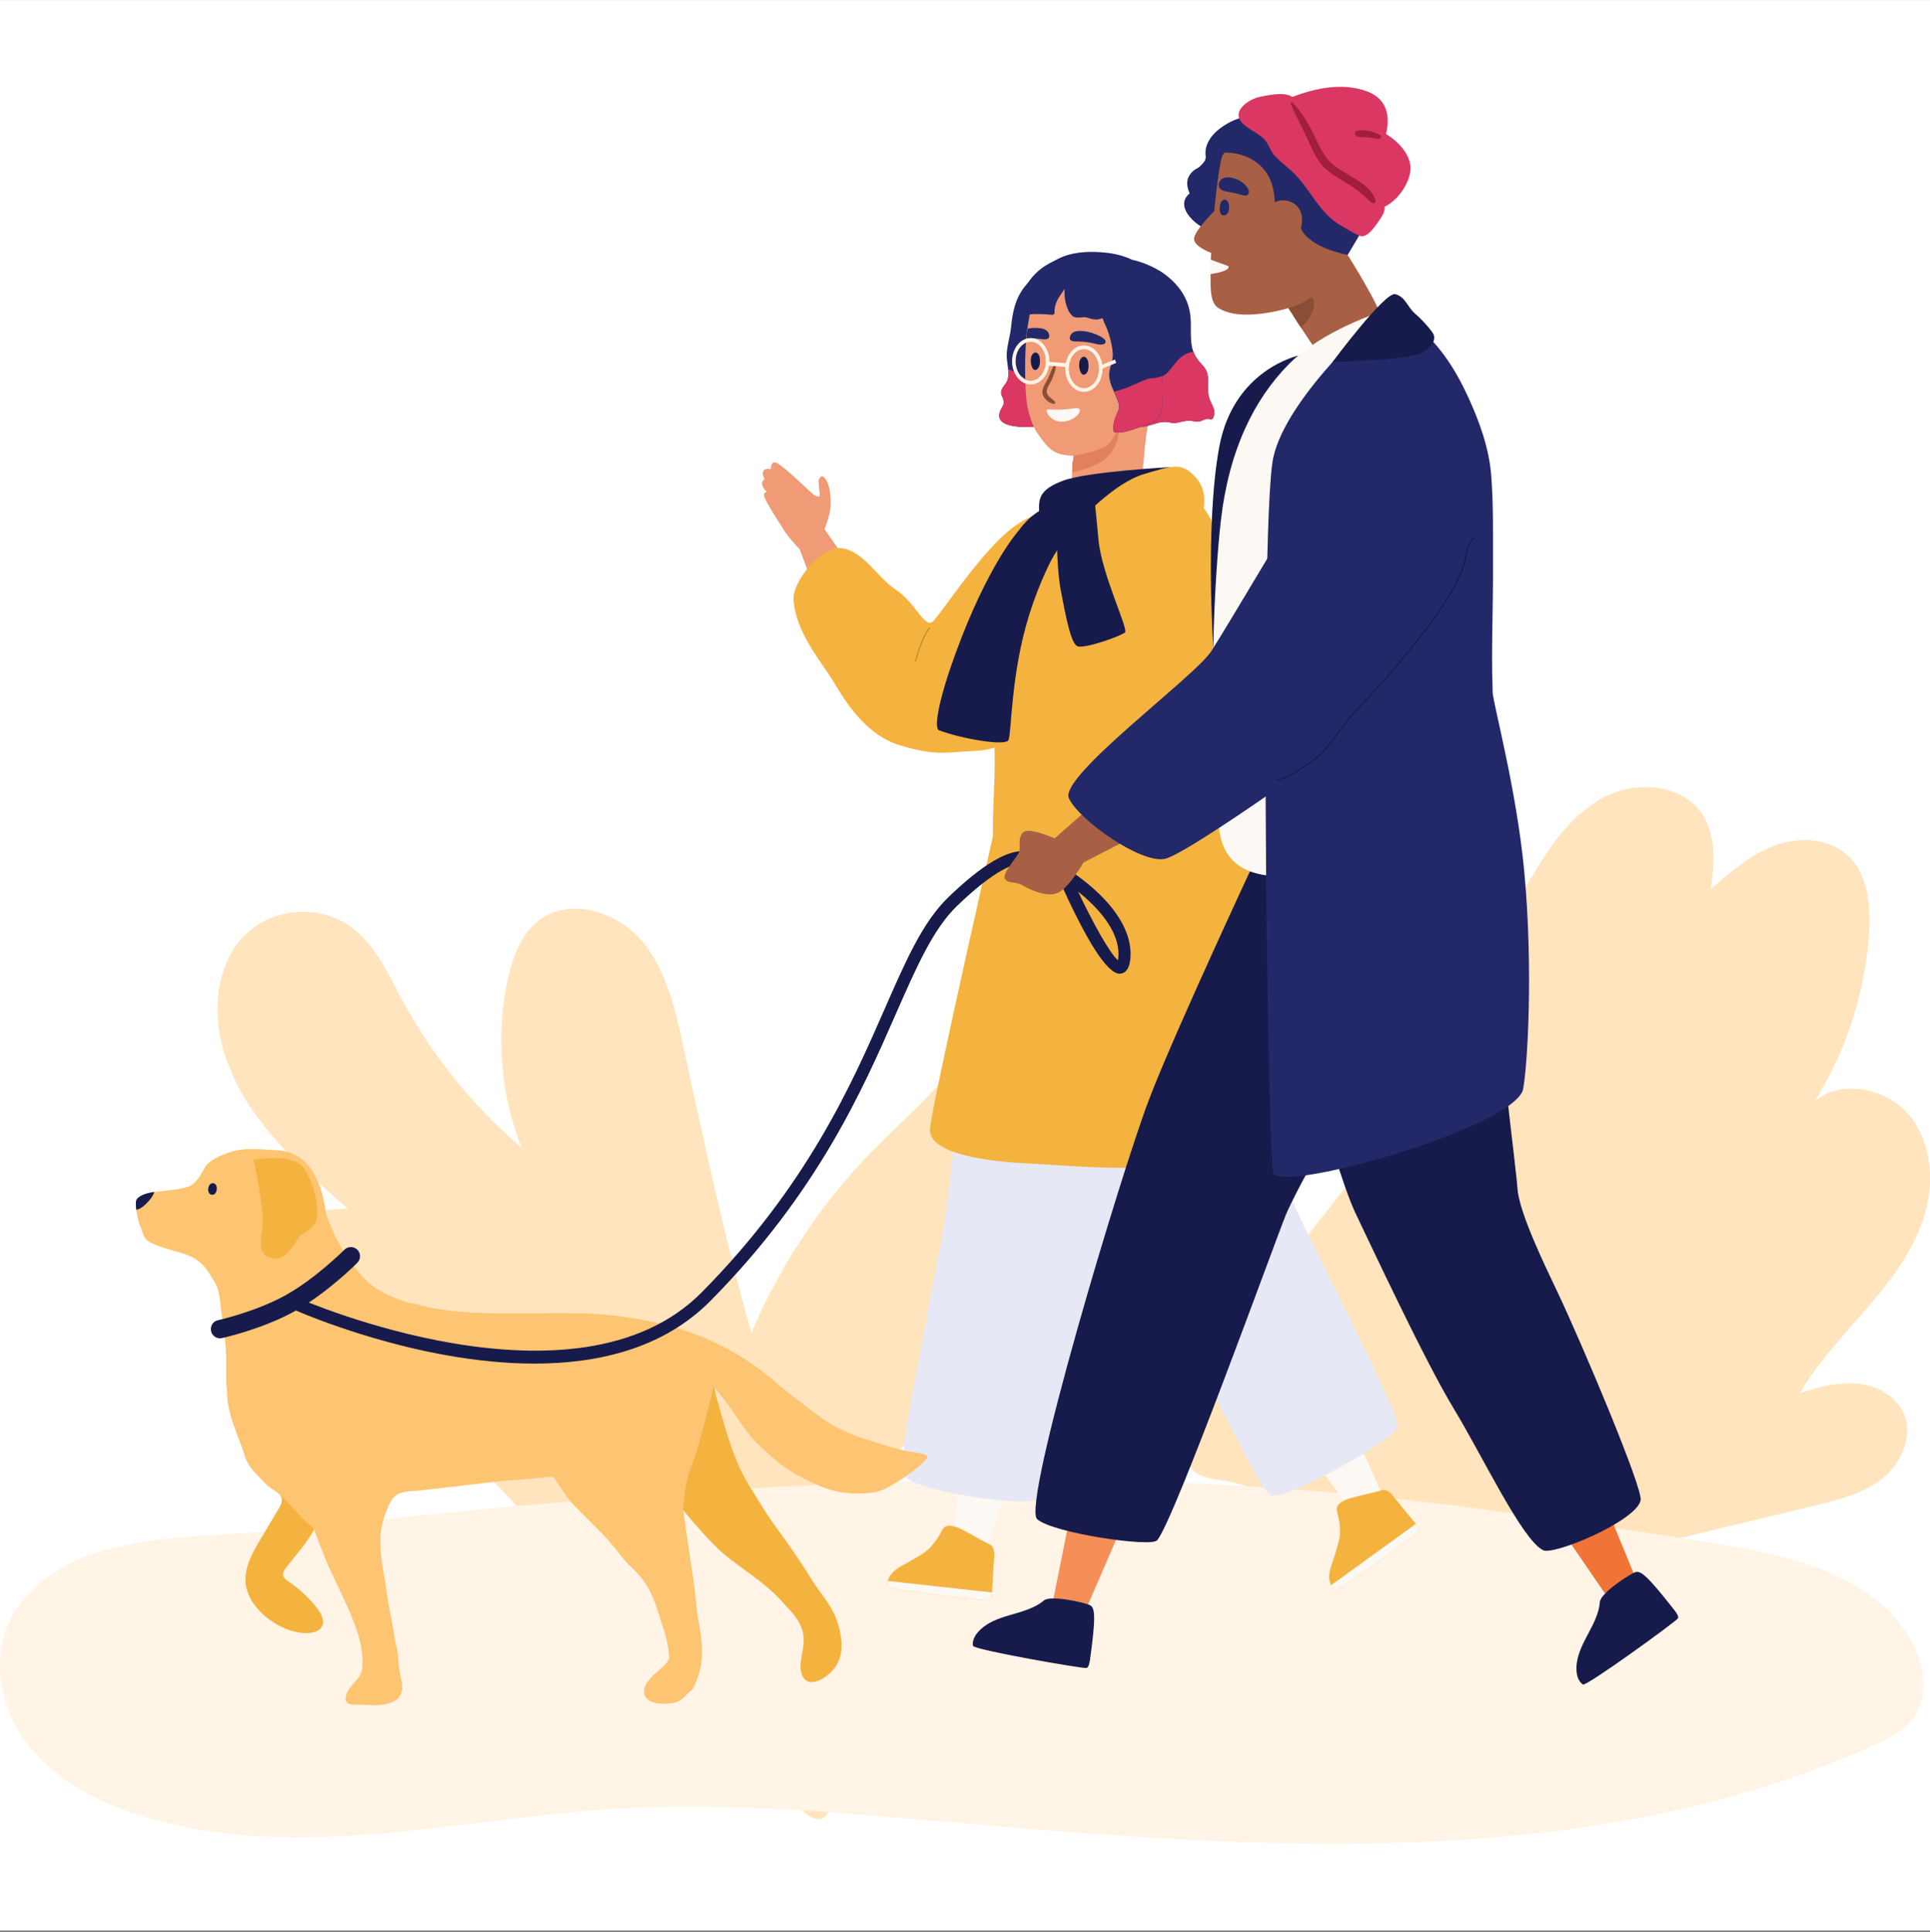 <svg width="1200" height="1201" viewBox="0 0 1200 1201" fill="none" xmlns="http://www.w3.org/2000/svg">
<rect x="0" y="0" width="1200" height="1201" fill="#808080" stroke="none"/>
<g clip-path="url(#clip0_1442_104845)">
<rect width="1200" height="1200" transform="translate(0 0.02)" fill="white"/>
<path d="M858.802 106.537C857.505 94.273 850.802 83.957 840.424 78.258C839.559 76.96 838.622 75.733 837.396 74.723C831.198 69.529 822.405 69.241 814.982 67.148C806.765 64.84 799.486 63.469 790.909 64.84C787.594 65.417 783.99 66.139 781.107 68.014C780.747 68.231 778.08 70.539 776.783 72.198C767.414 73.064 756.675 79.701 752.494 86.049C751.053 88.213 749.9 90.738 749.612 93.335C749.035 98.097 751.485 98.241 746.08 103.435C744.927 104.517 743.197 105.094 741.972 106.176C737.287 110.288 737.431 115.194 739.665 120.244C729.287 128.612 744.999 142.679 755.161 144.05C764.819 147.152 773.828 143.545 782.261 151.047C787.162 155.448 791.198 161.003 797.612 163.311C805.756 166.269 814.838 163.167 822.622 160.642C829.973 158.261 836.46 155.015 841.36 148.811C850.946 136.619 860.388 122.624 858.658 106.393L858.802 106.537Z" fill="#232968"/>
<path d="M858.942 198.225C858.221 190.506 837.897 158.476 837.897 158.476C837.464 157.61 829.032 149.675 828.527 148.809C828.023 147.944 826.798 148.809 827.086 149.603C827.374 150.324 827.735 151.046 828.023 151.767C821.32 153.787 814.113 158.548 807.914 162.732C804.095 165.329 794.797 171.317 793.644 176.295C793.284 177.882 793.932 180.046 795.158 182.354C796.022 184.014 797.104 185.817 798.185 187.404C798.761 188.27 799.338 189.136 799.914 189.929C801.068 191.588 802.149 193.031 802.725 194.041C802.941 194.33 803.086 194.618 803.302 194.907C803.806 195.845 804.383 196.71 804.96 197.576C806.185 199.596 807.482 201.544 808.779 203.491C812.599 209.335 816.491 215.106 820.527 220.805C820.96 221.382 821.825 221.671 822.473 221.382C830.113 217.559 845.248 211.21 852.311 206.521C856.348 203.924 859.447 202.986 859.014 198.225H858.942Z" fill="#A76045"/>
<path d="M813.4 183.724C808.427 182.137 803.237 185.744 799.922 189.928C801.075 191.587 802.156 193.03 802.733 194.04C802.949 194.328 803.093 194.617 803.309 194.905C803.814 195.843 804.39 196.709 804.967 197.575C806.192 199.594 807.49 201.542 808.787 203.49C810.805 201.831 812.607 199.883 813.76 198.224C816.499 194.545 819.742 185.671 813.4 183.652V183.724Z" fill="#8A4E36"/>
<path d="M844.461 128.465C843.74 140.007 838.839 149.314 833.722 159.197C831.343 161.433 832.497 168.142 830.19 170.451C819.235 180.983 817.433 185.888 802.803 190.938C800.136 191.876 796.532 192.814 792.568 193.607C782.334 195.7 767.559 197.359 758.117 191.804C757.18 191.227 756.243 190.578 755.595 189.712C752.135 185.167 752.712 176.005 752.712 170.523V170.162C752.712 169.513 752.712 168.719 752.712 167.998V167.854C752.712 166.771 752.712 165.617 752.712 164.391C752.712 163.525 752.712 162.515 752.856 161.217C752.856 160.928 752.856 160.64 752.856 160.351C752.856 159.918 752.856 159.413 752.928 158.836C753.721 143.109 756.532 108.771 759.919 97.012C760.424 95.136 768.712 88.139 775.343 81.358C783.847 72.701 793.793 68.805 805.902 70.392C816.785 71.835 827.379 77.462 834.298 86.119C843.452 97.734 845.398 114.037 844.533 128.393L844.461 128.465Z" fill="#A76045"/>
<path d="M757.97 128.249C757.97 128.249 742.331 143.037 742.403 148.592C742.547 155.085 761.214 159.99 761.214 159.99L757.97 128.321V128.249Z" fill="#A76045"/>
<path d="M789.974 70.466C804.749 67.004 816.208 66.932 828.821 76.166C833.506 79.628 835.452 83.235 838.19 88.285C841.506 94.489 846.335 99.467 848.857 106.104C852.461 115.698 855.2 128.395 848.353 136.98C848.713 137.196 850.731 135.897 850.515 136.475C848.713 140.659 837.974 158.405 837.974 158.405C837.974 158.405 814.695 154.582 808.857 142.029C809.65 138.567 809.866 135.032 808.857 132.074C806.55 125.654 799.127 122.768 792.64 125.654C792.28 118.512 790.839 111.514 786.154 105.671C779.811 97.808 769.649 94.417 759.775 94.85C758.91 93.623 758.406 92.686 758.55 92.325C765.181 79.123 776.496 73.641 790.19 70.466H789.974Z" fill="#232968"/>
<path d="M761.072 124.137C761.072 124.137 761.576 124.137 761.865 124.137C762.657 124.282 763.234 124.931 763.594 125.725C764.387 127.528 764.459 130.486 763.522 132.217C762.874 133.444 761.288 134.309 759.991 133.732C758.91 133.227 758.549 131.929 758.405 130.774C758.261 129.692 758.333 128.61 758.549 127.528C758.693 126.662 758.982 125.797 759.558 125.075C759.919 124.642 760.495 124.282 761.072 124.137Z" fill="#232968"/>
<path d="M763.815 165.547C763.815 165.547 765.688 168.433 753.004 170.308C752.715 170.308 752.427 170.38 752.139 170.38V170.236C752.139 169.154 752.139 168 752.139 166.773C752.139 165.908 752.139 164.898 752.283 163.599C752.283 163.311 752.283 163.022 752.283 162.734C752.283 162.301 752.283 161.796 752.355 161.291L763.742 165.403L763.815 165.547Z" fill="#FCF8F4"/>
<path d="M775.85 117.069C775.85 117.069 775.633 116.78 775.561 116.564C773.471 113.462 769.94 111.442 766.264 110.576C764.606 110.215 762.876 109.999 761.291 110.504C758.12 111.442 756.102 115.698 759.417 117.934C760.714 118.8 762.372 119.017 763.885 119.305C766.624 119.738 769.291 120.387 771.958 121.181C773.255 121.541 774.768 121.902 775.777 121.036C776.354 120.531 776.57 119.666 776.498 118.872C776.426 118.295 776.138 117.718 775.85 117.141V117.069Z" fill="#232968"/>
<path d="M846.764 96.724C843.953 96.002 840.71 97.085 837.827 97.229C833.358 97.445 828.241 96.868 824.782 93.694C824.349 93.261 823.484 93.838 823.917 94.343C826.728 98.167 829.971 100.042 834.728 100.547C838.259 100.908 845.106 101.557 847.34 98.022C847.629 97.517 847.34 96.796 846.764 96.652V96.724Z" fill="#232968"/>
<path d="M861.739 83.437C864.552 72.205 862.388 61.481 850.125 56.844C834.977 51.192 818.241 54.67 803.525 60.249C798.476 56.844 788.305 59.235 783.4 60.177C777.557 61.264 766.231 68.075 771.425 75.249C775.537 80.901 783.832 82.712 787.583 88.509C789.243 91.118 790.18 94.016 792.2 96.407C795.158 99.813 798.837 102.566 802.227 105.537C809.441 111.913 814.057 119.812 819.828 127.347C823.94 132.782 828.701 137.492 834.688 140.753C837.574 142.347 841.253 144.738 844.138 146.042C845.436 146.622 845.581 146.912 847.095 146.839C851.496 146.694 856.545 138.434 858.565 135.463C860.152 133.072 861.234 130.753 860.873 128.507C868.881 124.666 875.373 115.319 876.815 107.131C878.475 97.566 870.107 88.291 861.739 83.292V83.437Z" fill="#DA3862"/>
<path d="M855.312 124.304C851.411 113.907 838.77 109.719 830.535 103.654C823.962 98.889 821 92.463 817.677 85.315C813.993 77.589 809.731 70.152 803.808 63.943C803.158 63.221 802.219 64.159 802.58 64.882C805.975 72.607 810.093 79.972 813.56 87.697C816.232 93.762 818.689 99.611 823.528 104.304C827.501 108.058 832.341 110.874 836.964 113.618C842.959 117.156 847.655 121.127 852.567 125.892C853.65 126.975 855.962 125.892 855.312 124.304Z" fill="#A21D3E"/>
<path d="M857.9 83.787C853.878 81.572 848.706 80.464 844.037 81.181C843.319 81.311 842.672 81.963 842.529 82.549C842.385 83.201 842.529 83.462 842.744 84.048C843.103 84.7 843.893 84.96 844.612 85.025C848.778 85.351 852.657 85.482 856.751 86.329C858.403 86.655 859.48 84.635 857.9 83.787Z" fill="#A21D3E"/>
<path d="M724.452 227.37C722.794 231.626 721.208 236.243 719.695 241.076C716.452 251.392 713.641 262.574 712.488 272.241C712.415 273.034 712.271 273.9 712.199 274.838C712.055 275.848 711.983 277.002 711.839 278.156C711.118 285.01 710.325 293.666 710.109 298.644C709.821 305.642 709.965 325.624 709.965 325.624C709.965 325.624 691.658 322.162 685.965 320.719C682.649 319.853 679.262 318.988 675.947 318.122C673.136 317.4 669.172 317.04 666.649 315.525C663.622 313.721 665.28 309.104 665.64 306.291C666.145 302.035 666.433 297.778 666.649 293.522C666.721 291.574 666.793 289.627 666.865 287.679C667.73 284.721 668.595 281.763 669.1 278.806C669.388 277.219 669.604 275.559 669.676 273.972C669.82 272.746 669.82 271.519 669.748 270.293C669.748 268.995 669.532 267.768 669.244 266.47C668.811 264.378 668.091 262.358 667.226 260.41C673.784 254.927 681.929 251.104 689.352 246.992C698.433 242.014 707.587 237.397 717.316 233.862C718.253 233.502 724.884 226.143 724.524 227.081L724.452 227.37Z" fill="#F09A76"/>
<path d="M695.627 268.491C695.195 272.603 693.754 278.014 689.573 282.991C685.321 288.113 675.519 291.648 666.582 293.668C666.654 291.72 666.726 289.772 666.798 287.825C667.663 284.867 667.087 280.683 669.033 278.951C670.979 278.519 673.141 277.942 675.375 277.22C682.51 274.912 688.06 270.223 691.519 266.543C693.105 264.884 695.916 266.183 695.627 268.419V268.491Z" fill="#E0805F"/>
<path d="M642.943 265.46C651.448 265.171 659.809 264.017 662.043 264.089C667.376 264.306 672.71 265.027 678.043 264.738C678.475 264.738 678.836 264.738 679.268 264.738C683.737 264.378 687.989 263.945 692.386 264.089C692.89 264.089 693.467 264.089 693.971 264.161C694.548 264.161 695.052 264.306 695.701 264.378C700.025 264.955 705.647 266.181 710.116 265.171H710.26C710.26 265.171 710.404 265.171 710.476 265.171C711.701 265.171 712.854 264.883 714.007 264.594C717.899 263.656 721.575 261.853 725.611 262.358C725.683 262.358 725.755 262.358 725.827 262.358C727.99 262.646 729.287 263.224 731.449 262.863C734.548 262.286 737.215 261.276 740.53 261.564C742.404 261.781 743.918 262.358 745.864 261.925C747.521 261.564 750.548 259.617 752.134 260.554C752.783 260.987 753.72 260.699 754.08 260.049C756.891 255.072 752.999 251.753 751.702 246.992C750.332 241.582 752.35 235.738 750.044 230.472C749.179 228.596 747.882 227.226 746.512 225.783C744.494 223.619 743.053 221.31 742.044 218.713C741.611 217.631 741.251 216.477 741.035 215.178C739.882 208.758 740.891 202.193 740.098 195.773C739.305 189.496 736.855 183.942 733.251 179.253C731.089 176.439 728.566 173.914 725.755 171.678C725.251 171.245 724.674 170.812 724.17 170.452C723.305 169.802 722.44 169.225 721.503 168.648C719.773 167.566 718.044 166.628 716.242 165.762C715.593 165.474 714.944 165.185 714.296 164.897C713.863 164.68 713.431 164.536 712.998 164.32C710.043 163.093 706.944 162.155 703.845 161.434C698.728 158.981 693.106 157.611 687.268 157.034C678.908 156.168 669.106 156.312 661.034 159.486C659.953 159.919 658.944 160.352 657.935 160.857C657.718 161.001 657.502 161.073 657.286 161.218C656.709 161.578 656.061 161.939 655.412 162.3C651.881 164.464 648.277 167.133 644.962 170.019C643.448 171.389 642.007 172.76 640.637 174.131C639.844 174.996 639.052 175.862 638.331 176.728C637.826 177.305 637.394 177.81 636.961 178.387C631.051 186.034 629.538 194.33 628.601 203.636C628.024 209.263 626.15 214.529 625.934 220.228C625.79 223.042 626.511 226.288 626.799 229.318C627.087 231.698 627.16 233.935 626.583 235.955C625.574 239.273 621.97 241.149 622.547 244.972C622.763 245.982 623.412 246.848 623.7 247.786C624.853 251.609 623.484 252.114 622.186 254.855C617.862 264.45 630.475 265.821 642.727 265.388L642.943 265.46Z" fill="#232968"/>
<path d="M642.938 265.459C651.443 265.171 659.803 264.017 662.037 264.089C667.371 264.305 672.704 265.027 678.038 264.738C678.47 264.738 678.83 264.738 679.263 264.738C683.731 264.377 687.984 263.944 692.38 264.089C692.885 264.089 693.461 264.089 693.966 264.161C694.542 264.161 695.047 264.305 695.695 264.377C700.02 264.954 705.641 266.181 710.11 265.171H710.254C710.254 265.171 710.398 265.171 710.47 265.171C711.696 265.171 712.849 264.882 714.002 264.594C717.894 263.656 721.57 261.852 725.606 262.357C725.678 262.357 725.75 262.357 725.822 262.357C727.984 262.646 729.281 263.223 731.444 262.862C734.543 262.285 737.209 261.275 740.525 261.564C742.399 261.78 743.912 262.357 745.858 261.925C747.516 261.564 750.543 259.616 752.129 260.554C752.777 260.987 753.714 260.698 754.074 260.049C756.885 255.071 752.993 251.753 751.696 246.992C750.327 241.581 752.345 235.738 750.038 230.471C749.174 228.596 747.876 227.225 746.507 225.782C744.489 223.618 743.047 221.31 742.038 218.713C742.038 218.713 741.894 218.713 741.822 218.713C734.399 219.867 731.372 225.061 726.975 230.471C726.543 230.976 726.182 231.409 725.75 231.77C724.741 232.708 723.66 233.429 722.507 233.934C722.507 233.934 722.362 233.934 722.29 233.934C721.93 234.078 721.57 234.223 721.209 234.367C720.777 234.511 720.272 234.656 719.768 234.8C719.552 234.8 719.407 234.872 719.191 234.944C718.615 235.088 718.11 235.161 717.461 235.233C716.02 235.449 715.011 235.233 713.569 235.738C713.425 235.738 713.353 235.738 713.209 235.882C713.209 235.882 713.065 235.882 712.993 235.954C712.56 236.098 712.128 236.243 711.696 236.387C711.263 236.531 710.759 236.748 710.326 236.964C709.245 237.397 708.236 237.83 707.155 238.335C706.146 238.768 705.209 239.2 704.2 239.633C702.398 240.499 700.596 241.22 698.795 241.797C697.713 242.158 696.632 242.447 695.623 242.807C695.263 242.952 694.903 243.024 694.47 243.168C693.894 243.385 693.245 243.529 692.596 243.673C684.596 245.837 676.308 247.208 668.019 247.497C661.605 247.713 656.127 246.775 650.938 244.539C650.001 244.106 649.064 243.673 648.055 243.168C645.749 241.87 643.515 240.355 641.208 238.479L640.56 237.902C639.478 237.036 638.397 236.171 637.316 235.377C635.514 234.078 633.713 232.852 631.767 231.77C630.181 230.832 628.523 230.039 626.722 229.317C627.01 231.698 627.082 233.934 626.505 235.954C625.496 239.273 621.893 241.148 622.469 244.972C622.685 245.982 623.334 246.847 623.622 247.785C624.776 251.608 623.406 252.113 622.109 254.855C617.784 264.449 630.397 265.82 642.65 265.387L642.938 265.459Z" fill="#DA3862"/>
<path d="M637.529 235.379C637.529 235.956 637.529 236.605 637.529 237.182C637.601 240.933 637.817 244.468 638.105 247.787C638.466 251.827 639.979 259.401 642.862 265.533C643.583 267.048 644.376 268.419 645.24 269.645C651.727 278.879 655.331 283.496 668.376 283.207C668.376 283.207 668.376 283.207 668.448 283.207C669.817 282.991 671.331 282.702 672.772 282.342C675.079 281.837 677.601 281.115 680.196 280.394C687.403 278.302 689.998 276.21 692.376 271.665C692.809 270.799 693.313 269.789 693.746 268.707C694.106 267.842 694.466 266.976 694.899 265.966C695.115 265.389 695.331 264.884 695.547 264.307C697.421 259.69 699.223 255.001 702.971 251.466C705.277 249.302 707.656 247.137 709.962 244.901C710.971 243.891 711.98 242.953 712.989 241.943C715.223 239.707 717.386 237.326 719.259 234.801C720.341 233.431 721.277 231.988 722.214 230.473C723.656 228.02 724.881 225.495 725.818 222.682C726.25 221.383 726.611 220.013 726.827 218.57C728.052 211.933 727.548 204.791 725.818 197.938C723.872 190.291 720.34 182.933 715.728 177.09C707.439 166.413 694.971 159.704 681.421 159.56C674.358 159.487 666.286 161.219 659.511 164.393C657.565 165.331 655.763 166.341 654.033 167.495C652.232 168.793 650.646 170.236 649.204 171.968C644.087 178.244 641.781 186.973 640.267 195.341C639.691 198.443 639.258 201.473 638.754 204.286L638.61 205.08C638.61 205.08 638.61 205.585 638.466 205.801C638.321 206.595 638.177 208.254 637.961 210.562C637.961 210.562 637.961 210.707 637.961 210.779C637.961 211.067 637.961 211.428 637.961 211.789C637.457 218.642 637.24 227.227 637.457 235.379H637.529Z" fill="#F09A76"/>
<path d="M671.048 225.351C671.336 223.98 671.913 222.754 672.922 222.033C673.931 221.383 675.156 221.96 675.877 223.043C676.526 224.125 676.742 225.64 676.814 227.082C676.814 228.814 676.598 230.761 675.589 231.916C672.273 235.595 670.399 228.525 671.12 225.351H671.048Z" fill="#171B4B"/>
<path d="M640.988 222.536C641.277 221.166 641.925 220.012 642.934 219.362C643.871 218.713 645.169 219.362 645.817 220.444C646.466 221.527 646.61 222.969 646.61 224.34C646.61 226.071 646.322 227.947 645.313 229.029C642.07 232.564 640.34 225.638 641.061 222.536H640.988Z" fill="#171B4B"/>
<path d="M665.209 209.552C665.858 206.45 668.812 205.656 671.623 205.728C674.939 205.728 678.182 206.522 681.209 207.748C682.65 208.325 688.344 210.634 687.335 212.942C686.326 215.251 681.281 213.736 679.623 213.375C676.668 212.726 673.425 212.293 670.254 212.293C668.452 212.293 664.56 212.437 665.209 209.552Z" fill="#232968"/>
<path d="M638.105 210.563C640.988 210.347 644.087 210.347 646.97 210.708C648.772 210.924 652.592 211.573 652.376 208.616C652.088 205.441 649.277 204.287 646.538 203.999C644.015 203.71 641.421 203.782 638.898 204.287L638.754 205.081C638.754 205.081 638.754 205.586 638.61 205.802C638.466 206.596 638.322 208.255 638.105 210.563Z" fill="#232968"/>
<path d="M651.374 235.81C652.816 232.78 653.753 229.534 655.482 226.72C655.771 226.215 656.636 226.432 656.563 227.009C656.419 230.255 655.122 233.285 653.825 236.315C653.032 238.118 651.158 240.643 650.87 242.519C650.365 246.198 653.825 247.352 655.771 249.517C656.419 250.166 655.771 251.392 654.834 251.104C651.59 250.166 647.843 246.992 648.131 243.24C648.347 240.643 650.221 238.046 651.302 235.81H651.374Z" fill="#8A4E36"/>
<path d="M634.433 194.761C635.802 196.06 638.397 195.627 640.415 195.41C640.919 195.41 641.352 195.338 641.784 195.266C645.965 195.122 650.073 195.266 654.253 195.699C655.046 195.771 655.766 194.978 655.694 194.256C655.406 188.124 658.866 184.157 661.893 179.684C661.532 185.455 662.974 192.597 666.505 196.132C669.028 198.657 673.136 196.42 676.235 197.502C679.406 198.657 682.506 199.162 685.461 197.719C686.397 200.244 687.479 202.697 688.704 205.005C689.425 206.376 690.217 207.818 691.082 209.117C692.091 210.632 693.749 213.157 695.623 216.042C695.623 216.042 695.695 216.187 695.767 216.259C696.488 217.413 697.281 218.567 698.073 219.794C701.605 225.204 705.064 230.687 705.497 232.346C705.857 233.789 706.434 235.52 707.155 237.396C707.227 237.684 707.371 237.973 707.443 238.189C707.731 238.911 708.019 239.704 708.308 240.498C708.884 241.941 709.533 243.456 710.109 244.898C711.263 247.568 712.344 250.165 713.281 252.112C713.569 252.762 716.74 238.117 719.335 235.376C719.551 235.159 719.767 234.871 720.056 234.655C720.848 233.861 721.713 233.067 722.578 232.274C723.803 231.192 725.101 229.965 725.966 228.739C726.326 228.234 726.614 227.729 726.83 227.296C729.785 220.371 728.056 212.363 727.623 204.933C727.407 201.831 726.903 198.512 725.966 195.122C723.227 184.806 717.173 174.057 709.317 168.358C698.217 160.35 682.001 155.373 668.451 158.114C665.929 158.619 663.55 159.268 661.172 159.99C659.875 160.35 658.649 160.855 657.496 161.36C656.92 161.577 656.271 161.793 655.766 162.082C651.658 163.885 647.983 166.194 644.739 169.224C643.226 170.594 641.784 172.181 640.487 173.913C639.838 174.778 639.262 175.644 638.757 176.582C637.892 177.953 637.172 179.395 636.523 180.91C635.226 183.796 631.622 191.731 634.721 194.617L634.433 194.761Z" fill="#232968"/>
<path d="M652.816 259.11C657.357 263.871 665.285 262.501 669.681 258.317C670.258 257.74 670.835 257.09 671.123 256.369C672.348 253.339 669.393 253.555 667.447 253.844C666.006 254.06 664.492 254.277 663.051 254.421C659.663 254.71 656.204 254.782 652.744 254.493C652.24 254.493 651.879 254.493 651.519 254.493C649.357 254.854 652.096 258.461 652.816 259.182V259.11Z" fill="#FCF8F4"/>
<path d="M677.323 188.848C679.053 190.435 681.071 191.589 683.161 192.527C685.323 196.567 687.125 200.679 688.567 205.007C688.783 205.728 689.071 206.378 689.287 207.171C690.513 211.139 691.594 215.395 691.882 219.507C692.026 221.816 691.594 223.691 691.089 225.639C690.657 227.154 690.224 228.669 689.864 230.4C688.999 235.161 690.801 239.418 692.675 243.602L693.468 245.405C693.756 246.127 694.188 247.065 694.621 248.075C695.341 249.806 695.918 251.754 695.774 253.269C695.486 255.505 694.116 257.741 693.395 259.833C692.891 261.276 692.531 262.647 692.386 264.09C692.242 265.1 692.17 266.182 692.242 267.336C692.242 267.913 692.675 268.634 693.323 268.707C693.54 268.707 693.684 268.707 693.828 268.707C698.945 269.428 704.279 266.903 709.107 265.388C709.324 265.388 709.468 265.244 709.684 265.244C709.684 265.244 709.684 265.244 709.756 265.244C709.9 265.244 709.972 265.172 710.116 265.1H710.261C711.486 264.739 712.711 264.378 713.936 263.945C716.387 263.08 718.621 261.925 720.135 259.689C722.585 256.082 722.657 251.321 722.801 247.065C722.945 242.664 723.018 238.263 722.585 233.863C722.585 233.358 722.513 232.853 722.441 232.348C722.441 231.771 722.297 231.122 722.225 230.544C722.225 230.112 722.081 229.679 722.008 229.318C720.351 218.714 715.45 209.047 707.45 201.833C702.477 197.36 696.639 195.052 690.873 192.743C689.864 192.31 688.783 191.95 687.774 191.517C687.341 191.373 686.981 191.228 686.549 191.012C685.323 190.507 684.17 190.002 683.017 189.425C683.017 189.425 683.017 189.28 682.873 189.28C682.224 188.343 681.503 187.549 680.855 186.683C680.494 186.178 679.702 186.828 679.99 187.333C680.206 187.621 680.35 187.91 680.494 188.126C679.846 187.766 679.197 187.405 678.621 187.044C677.467 186.323 676.17 187.982 677.179 188.92L677.323 188.848Z" fill="#232968"/>
<path d="M692.236 267.263C692.236 267.841 692.669 268.562 693.317 268.634C693.534 268.634 693.678 268.634 693.822 268.634C698.939 269.356 704.272 266.831 709.101 265.316C709.318 265.316 709.462 265.171 709.678 265.171C709.678 265.171 709.678 265.171 709.75 265.171C709.894 265.171 709.966 265.099 710.11 265.027H710.255C711.48 264.666 712.705 264.306 713.93 263.873C716.381 263.007 718.615 261.853 720.128 259.617C722.579 256.01 722.651 251.248 722.795 246.992C722.939 242.592 723.011 238.191 722.579 233.791C722.579 233.791 722.435 233.791 722.363 233.791C722.002 233.935 721.642 234.079 721.282 234.223C720.849 234.368 720.345 234.44 719.912 234.584C719.696 234.584 719.552 234.728 719.336 234.728C718.759 234.873 718.183 234.945 717.606 235.017C716.164 235.233 715.155 235.017 713.714 235.522C713.57 235.522 713.498 235.522 713.354 235.666C713.354 235.666 713.209 235.666 713.137 235.666C712.705 235.81 712.273 235.955 711.84 236.171C711.408 236.315 710.903 236.532 710.471 236.748C709.39 237.181 708.381 237.614 707.3 238.119C706.291 238.552 705.354 238.985 704.345 239.417C702.543 240.283 700.741 241.005 698.939 241.582C697.858 241.942 696.777 242.231 695.768 242.592C695.408 242.736 695.047 242.808 694.615 242.952C694.038 243.169 693.389 243.313 692.741 243.457L693.534 245.261C693.822 245.982 694.254 246.92 694.687 247.93C695.408 249.661 695.984 251.609 695.84 253.124C695.552 255.36 694.182 257.597 693.462 259.689C692.957 261.132 692.597 262.502 692.453 263.945C692.308 264.955 692.236 266.037 692.308 267.191L692.236 267.263Z" fill="#DA3862"/>
<path d="M662.324 229.171C662.324 221.236 667.513 214.743 673.928 214.743C680.342 214.743 685.532 221.236 685.532 229.171C685.532 237.106 680.342 243.599 673.928 243.599C667.513 243.599 662.324 237.106 662.324 229.171ZM664.558 229.171C664.558 235.88 668.739 241.29 673.928 241.29C679.117 241.29 683.297 235.88 683.297 229.171C683.297 222.462 679.117 217.051 673.928 217.051C668.739 217.051 664.558 222.462 664.558 229.171Z" fill="#FFF4E5"/>
<path d="M629.248 224.557C629.248 216.621 634.437 210.129 640.852 210.129C647.266 210.129 652.456 216.621 652.456 224.557C652.456 232.492 647.266 238.985 640.852 238.985C634.437 238.985 629.248 232.492 629.248 224.557ZM631.482 224.557C631.482 231.266 635.663 236.676 640.852 236.676C646.041 236.676 650.221 231.266 650.221 224.557C650.221 217.848 646.041 212.437 640.852 212.437C635.663 212.437 631.482 217.848 631.482 224.557Z" fill="#FFF4E5"/>
<path d="M693.191 223.479L683.857 227.316L684.706 229.385L694.04 225.548L693.191 223.479Z" fill="#FFF4E5"/>
<path d="M650.987 224.831L650.801 227.204L663.447 228.196L663.633 225.822L650.987 224.831Z" fill="#FFF4E5"/>
<path d="M367.842 565.998C356.311 563.473 344.419 564.916 335.049 572.13C324.022 580.57 318.905 594.565 315.878 608.128C308.166 642.971 311.121 680.123 324.238 713.308C294.112 687.698 268.814 656.389 250.075 621.546C241.066 604.737 232.849 586.341 217.138 575.448C198.471 562.535 170.939 564.267 154.074 579.56C135.695 596.152 131.875 624.431 137.785 648.526C148.308 691.161 183.191 722.686 216.345 751.398C202.146 751.398 185.93 754.067 178.362 766.042C172.813 774.843 173.606 786.53 177.858 796.052C188.669 820.363 213.822 830.896 233.21 847.199C254.688 865.234 273.931 885.722 293.103 906.138C361.211 978.783 429.32 1051.36 497.357 1124C501.466 1128.4 508.024 1133.09 512.853 1129.48C518.259 1125.52 514.295 1117.07 510.475 1111.59C506.655 1106.11 504.348 1096.59 510.691 1094.35C513.934 1100.55 522.151 1107.55 526.475 1102.07C528.133 1099.98 527.988 1097.02 527.628 1094.42C524.241 1068.74 508.889 1046.31 500.817 1021.63C494.763 1003.02 492.889 982.967 495.411 963.561C507.52 956.78 503.916 938.673 498.943 925.688C464.925 836.595 444.888 742.885 424.708 649.68C419.663 626.451 414.113 602.212 398.545 584.249C390.689 575.232 379.518 568.595 367.842 566.07V565.998Z" fill="#FFE4BD"/>
<path d="M1007.49 566.647C1011.17 567.801 1012.1 566.07 1010.23 565.998C1010.23 565.998 1010.16 565.998 1010.08 565.998C1009.51 565.998 1008.57 566.214 1007.49 566.647Z" fill="#171B4B"/>
<path d="M1127.49 863.429C1124.67 864.222 1121.86 865.088 1119.13 865.953C1130.3 846.692 1145.86 830.461 1160.42 813.652C1174.98 796.843 1188.96 778.736 1195.88 757.599C1202.8 736.462 1201.58 711.43 1187.74 694.044C1173.9 676.586 1145.86 670.382 1128.49 684.305C1148.03 652.996 1159.7 616.782 1162.08 579.991C1163.23 562.605 1161.43 543.055 1148.46 531.368C1136.49 520.692 1118.12 520.115 1103.13 525.742C1088.13 531.368 1075.74 542.189 1063.77 552.794C1065.79 537.068 1067.23 519.97 1058.73 506.624C1046.4 487.291 1017.5 484.91 997.25 495.587C976.997 506.264 963.592 526.247 951.844 545.941C916.672 604.807 888.203 667.857 847.698 723.261C822.112 758.321 791.626 790.351 772.67 829.379C764.094 847.053 758.256 865.953 749.823 883.772C740.526 903.538 729.355 915.946 758.4 920.058C794.509 925.18 827.518 948.842 844.095 981.377C845.752 984.624 847.915 988.447 851.59 988.591C854.906 988.736 857.284 985.706 859.59 983.397C869.825 973.37 885.969 973.875 900.312 973.803C929.357 973.586 958.33 968.248 985.502 958.076C992.421 955.479 999.628 952.521 1006.98 953.387C1011.95 953.964 1016.49 956.345 1021.39 957.427C1030.33 959.447 1039.7 957.283 1048.57 955.118C1075.16 948.698 1101.83 942.277 1128.42 935.857C1143.27 932.25 1158.69 928.427 1170.59 918.832C1182.48 909.237 1189.83 892.14 1183.49 878.217C1178.51 867.324 1166.26 861.048 1154.3 860.038C1145.22 859.244 1136.21 860.976 1127.41 863.429H1127.49Z" fill="#FFE4BD"/>
<path d="M789.967 519.824C767.192 493.782 733.39 505.324 709.534 522.565C679.047 544.568 653.101 575.516 632.56 606.681C620.019 625.798 608.487 645.564 593.713 663.094C577.28 682.644 557.892 699.597 540.09 717.848C480.774 778.951 427.08 885.213 452.233 972.502C452.233 972.574 452.233 972.791 452.233 972.863C452.017 978.923 454.323 984.477 459.08 987.724C459.368 988.373 459.729 989.022 460.089 989.672C461.531 992.341 463.477 994.505 465.855 996.02C461.675 1008.79 458.864 1021.49 458.287 1033.89C457.999 1040.39 466.143 1047.02 471.837 1041.47C487.261 1026.39 496.558 1005.69 506.937 987.074C519.982 963.557 531.874 939.534 547.298 917.387C576.199 875.763 616.632 847.484 652.02 812.063C685.029 779.023 699.299 740.789 721.21 700.679C741.534 663.527 782.111 643.328 796.238 602.136C804.959 576.815 809.283 541.755 790.184 519.824H789.967Z" fill="#FFE4BD"/>
<path d="M1189.83 1068.02C1184.14 1075.81 1175.06 1080.28 1166.26 1084.32C1048.78 1137.56 919.99 1148.81 789.754 1145.57C715.879 1143.69 641.5 1137.13 568.562 1130.78C507.155 1125.51 445.533 1120.61 384.055 1124.29C284.162 1130.35 181.385 1158.77 86.177 1128.18C59.006 1119.45 32.339 1105.17 15.546 1082.08C-1.247 1059 -6.148 1025.67 9.419 1001.65C18.068 988.302 29.6 978.924 42.861 972.215C43.222 972.071 43.654 971.855 44.014 971.638C75.294 956.272 115.943 955.334 150.754 953.098C157.962 952.665 164.953 952.088 171.511 951.367C246.179 943.215 320.919 935.64 395.803 929.941C541.967 918.832 689.14 914.936 835.304 928.354C911.629 935.424 987.45 947.111 1063.2 958.869C1107.96 965.795 1158.84 976.904 1183.92 1012.97C1186.08 1016.08 1188.03 1019.39 1189.76 1022.86C1196.89 1037 1199.13 1055.18 1189.76 1067.94L1189.83 1068.02Z" fill="#FFF4E5"/>
<path d="M527.622 350.585L511.405 327.067L497.207 341.423L507.441 368.548L527.622 350.585Z" fill="#F09A76"/>
<path d="M511.906 330.891C511.906 330.891 518.68 314.876 515.509 311.269C512.338 307.662 509.023 309.394 506.572 307.951C504.122 306.508 496.266 297.346 493.455 299.006C490.572 300.665 491.797 304.2 489.058 307.807C486.32 311.414 483.076 319.782 485.455 325.914C487.833 332.046 497.275 341.424 497.275 341.424C497.275 341.424 503.905 342.65 505.203 341.207C506.5 339.837 511.978 330.891 511.978 330.891H511.906Z" fill="#F09A76"/>
<path d="M516.306 315.526C516.306 315.526 516.882 307.951 515.369 302.468C513.855 296.986 510.9 294.172 509.243 297.779C508.594 299.15 509.243 302.613 509.675 306.941C510.107 311.27 504.63 316.464 504.63 316.464C504.63 316.464 507.441 320.359 507.945 320.359C508.45 320.359 516.306 315.526 516.306 315.526Z" fill="#F09A76"/>
<path d="M500.307 302.468C500.307 302.468 484.811 287.39 481.64 287.39C479.189 287.39 479.261 291.647 479.261 291.647C479.261 291.647 476.162 290.925 474.937 292.368C472.919 294.677 476.234 298.861 476.306 300.015C476.379 301.169 477.027 307.373 477.604 310.692C478.18 314.01 485.244 325.408 485.244 325.408C485.244 325.408 499.874 318.916 499.514 318.483C499.226 317.978 500.307 302.612 500.307 302.612V302.468Z" fill="#F09A76"/>
<path d="M477.388 298.069C477.388 298.069 474.721 296.987 473.928 299.728C473.136 302.469 476.523 305.427 476.883 305.716C477.244 306.004 475.298 305.283 475.01 307.663C474.649 310.116 486.037 327.213 486.037 327.213L481.929 310.91L477.388 298.069Z" fill="#F09A76"/>
<path d="M670.252 314.952C670.252 314.952 649.711 313.076 629.819 327.865C609.926 342.725 584.989 381.897 579.944 386.37C574.899 390.771 568.917 374.395 557.241 366.748C545.565 359.173 537.637 343.375 524.087 340.85C510.538 338.325 493.024 361.915 493.384 372.014C494.177 392.286 510.466 411.114 517.457 422.512C523.295 432.035 536.556 456.418 559.619 463.343C582.683 470.269 588.881 467.455 605.89 466.806C622.9 466.157 629.242 459.015 642.864 445.741C656.414 432.467 676.017 394.594 676.306 386.803C676.594 379.012 670.324 314.879 670.324 314.879L670.252 314.952Z" fill="#F4B33F"/>
<path d="M629.608 913.783L611.373 968.682L592.49 958.222L598.256 904.982L629.608 913.783Z" fill="#FCF8F4"/>
<path d="M617.783 972.216C617.422 978.059 617.134 983.903 616.846 989.746V989.89C616.701 992.199 616.269 994.291 615.116 994.652C613.17 995.157 552.412 988.231 551.98 986.067C551.692 985.057 551.764 983.975 552.052 982.749C552.052 982.532 552.196 982.244 552.268 981.955C552.629 980.729 553.277 979.502 554.286 978.348C557.169 974.669 563.007 972.216 566.971 969.835C570.935 967.455 574.827 965.507 578.142 962.189C581.17 959.087 583.62 955.408 585.566 951.584C585.998 950.646 586.503 949.781 587.44 949.204C591.044 946.823 597.026 950.213 600.197 951.801C602.791 953.171 612.305 958.654 615.188 959.952C619.44 961.828 617.999 968.681 617.855 972.216H617.783Z" fill="#F4B33F"/>
<path d="M616.846 989.888C616.702 992.196 616.27 994.288 615.116 994.649C613.17 995.154 552.413 988.228 551.98 986.064C551.692 985.054 551.764 983.972 552.052 982.746C562.503 983.972 605.314 988.589 616.846 989.888Z" fill="#FCF8F4"/>
<path d="M838.616 882.546L862.184 935.352L841.21 940.474L809.57 897.262L838.616 882.546Z" fill="#FCF8F4"/>
<path d="M882.358 951.946C881.276 953.677 831.762 989.603 829.961 988.304C829.024 987.655 828.231 986.717 827.582 985.419C827.51 985.347 827.438 985.202 827.438 985.13C826.933 983.976 826.573 982.677 826.429 981.09C826.069 976.401 828.807 970.63 830.033 966.302C831.33 961.829 832.915 957.789 833.132 953.1C833.348 948.772 832.627 944.443 831.474 940.259C831.186 939.249 830.969 938.311 831.258 937.229C832.339 933.045 838.97 931.458 842.429 930.52C845.312 929.727 855.979 927.346 858.934 926.408C863.402 924.893 866.934 930.953 869.168 933.694C872.916 938.239 876.592 942.784 880.34 947.257C881.853 949.132 882.934 951.008 882.285 952.018L882.358 951.946Z" fill="#F4B33F"/>
<path d="M882.363 951.947C881.282 953.678 831.768 989.604 829.966 988.305C829.029 987.656 828.237 986.718 827.588 985.42L880.345 947.258C881.859 949.061 882.94 951.009 882.291 951.947H882.363Z" fill="#FCF8F4"/>
<path d="M756.388 619.094C755.595 622.989 754.73 627.029 753.649 631.141C752.568 635.469 751.343 639.942 749.973 644.487C746.154 656.967 741.757 667.499 737.144 676.589C735.991 678.825 734.91 680.917 733.757 683.009C726.045 697.149 717.973 707.97 711.27 718.574C709.973 720.667 708.676 722.831 707.45 724.923C703.126 732.497 699.594 740.216 697.649 749.162C697.072 751.831 696.567 754.644 696.279 757.53C692.459 794.177 656.927 926.77 645.972 931.964C644.891 932.469 643.233 932.83 641.143 933.047C639.99 933.191 638.693 933.263 637.323 933.263C629.395 933.479 617.72 932.469 605.9 930.594C604.674 930.449 603.449 930.233 602.152 930.017C593.215 928.502 584.35 926.626 577.142 924.462C575.917 924.101 574.692 923.668 573.539 923.308C566.332 920.927 561.431 918.33 560.71 915.733C557.899 905.273 586.8 769.866 589.179 746.709C604.818 598.317 624.855 546.232 624.855 546.232L634.368 550.488L638.26 550.272L659.666 548.973L663.558 548.757L685.324 547.459L727.126 552.797L760.784 557.125C760.929 558.496 763.451 583.24 756.244 618.949L756.388 619.094Z" fill="#E6E8F5"/>
<path d="M868.968 886.586C868.608 888.245 866.086 890.842 861.977 893.944C861.04 894.737 860.031 895.459 858.95 896.252C852.68 900.725 844.175 905.991 835.238 910.897C834.157 911.546 833.004 912.123 831.923 912.772C823.49 917.389 814.842 921.574 807.706 924.748C806.481 925.253 805.328 925.758 804.175 926.191C797.688 928.788 792.787 930.158 790.697 929.581C781.4 927.128 732.246 815.816 712.354 781.694C711.849 780.756 711.273 779.746 710.696 778.664C709.543 776.5 708.318 773.903 706.948 771.018C704.21 765.03 701.11 757.672 697.651 749.303C690.732 732.134 682.732 710.709 674.66 688.562C673.723 685.965 672.786 683.44 671.921 680.915C664.425 660.066 657.002 638.857 650.515 620.101C649.65 617.504 648.785 615.051 647.921 612.598C642.083 595.501 637.182 581.073 633.938 571.551C633.001 568.665 632.137 566.212 631.488 564.337C630.479 561.235 629.902 559.503 629.902 559.503L632.569 559.287L636.461 558.998L657.939 557.555L661.903 557.267L688.714 555.463L690.66 555.319H690.732L727.201 552.866L757.327 550.846C757.327 550.846 758.697 553.011 760.787 557.195C765.472 566.357 773.544 585.185 778.084 612.526C780.247 625.583 783.202 642.608 786.301 659.922C787.454 666.342 788.607 672.763 789.688 679.039C794.805 707.679 799.634 733.649 801.22 740.43C804.031 752.766 870.698 877.496 868.824 886.514L868.968 886.586Z" fill="#E6E8F5"/>
<path d="M712.998 555.391L711.268 718.572L710.691 778.592C709.538 776.428 708.313 773.831 706.943 770.945L707.448 724.992L709.178 555.319H712.998V555.391Z" fill="#FCF8F4"/>
<path d="M727.843 290.349C727.843 290.349 675.734 293.163 660.815 298.862C645.896 304.489 645.896 310.188 646.04 317.762C646.184 325.337 624.707 405.917 624.707 405.917C624.707 405.917 693.32 314.444 700.672 313.001C708.023 311.558 727.915 290.349 727.915 290.349H727.843Z" fill="#171B4B"/>
<path d="M748.378 315.884C748.378 315.884 751.189 304.558 742.828 296.046C734.468 287.533 730.071 289.12 711.332 294.675C692.594 300.23 670.395 323.819 663.908 332.548C652.521 347.842 624.34 394.661 621.89 417.962C619.439 441.263 617.926 442.345 618.43 469.975C618.935 497.677 613.674 530.068 622.467 545.073C631.259 560.078 652.161 564.983 683.729 564.334C715.224 563.685 753.351 584.1 768.486 561.665C783.55 539.229 765.82 422.651 766.396 388.745C767.261 339.33 748.522 315.884 748.522 315.884H748.378Z" fill="#F4B33F"/>
<path d="M618.15 516.362C618.15 516.362 579.159 687.911 578.222 701.761C577.357 715.684 606.691 721.6 638.475 723.187C670.259 724.774 686.043 727.299 733.971 725.135C791.053 722.538 827.738 722.682 830.693 720.879C833.648 719.003 774.476 499.481 774.476 499.481L699.521 488.732L618.15 516.29V516.362Z" fill="#F4B33F"/>
<path d="M680.277 499.552L655.195 521.627L673.718 536.127L703.917 520.545L680.277 499.552Z" fill="#A76045"/>
<path d="M695.986 952.447L672.995 1005.47L655.049 993.423L665.644 940.905L695.986 952.447Z" fill="#F68E57"/>
<path d="M807.343 221.022C807.343 221.022 767.054 229.607 758.117 277.652C749.18 325.697 754.369 402.815 754.369 402.815C754.369 402.815 780.099 285.587 780.099 284.65C780.099 283.712 807.343 221.094 807.343 221.094V221.022Z" fill="#171B4B"/>
<path d="M604.959 1023.07C605.392 1025.53 673.284 1037.36 675.519 1036.85C676.816 1036.56 677.393 1034.18 677.753 1031.51C681.357 1005.4 680.924 999.485 677.753 997.825C674.654 996.238 653.32 991.333 649.068 994.868C637.464 1004.68 618.581 1002.59 608.058 1014.56C606.905 1015.86 606.04 1017.23 605.536 1018.53C604.887 1020.19 604.671 1021.7 604.959 1023.07Z" fill="#171B4B"/>
<path d="M997.035 932.467L1019.02 985.995L997.828 990.395L967.558 946.246L997.035 932.467Z" fill="#F07435"/>
<path d="M984.205 1047.1C986.223 1048.54 1042.01 1008 1043.23 1006.05C1043.95 1004.89 1042.58 1002.8 1040.93 1000.71C1024.71 980.006 1020.17 976.111 1016.78 977.265C1013.47 978.419 995.088 990.25 994.728 995.805C993.646 1010.95 979.088 1023.07 980.241 1038.94C980.385 1040.68 980.745 1042.19 981.322 1043.49C982.043 1045.08 983.052 1046.3 984.133 1047.1H984.205Z" fill="#171B4B"/>
<path d="M922.725 539.089C922.725 539.089 930.076 568.161 930.725 605.602C931.373 643.042 942.473 723.623 943.482 738.628C944.491 753.633 960.275 786.096 968.059 802.472C984.059 836.161 1021.46 925.037 1020.1 932.54C1017.72 945.309 966.185 967.023 959.41 963.632C946.22 956.923 922.148 905.776 904.058 875.91C885.895 846.116 850.724 770.586 842.868 754.282C835.012 737.978 821.895 691.737 821.895 691.737L854.399 571.191L922.797 539.161L922.725 539.089Z" fill="#171B4B"/>
<path d="M786.653 521.272C786.653 521.272 731.733 638.211 714.508 683.226C697.283 728.241 634.939 935.716 644.886 944.373C654.832 953.029 715.373 961.903 719.409 957.502C729.788 946.248 794.293 767.485 799.554 755.005C804.816 742.525 831.771 690.007 863.771 653.649C895.7 617.218 915.88 587.28 920.781 561.165C925.682 535.123 920.925 519.685 920.925 519.685L786.653 521.2V521.272Z" fill="#171B4B"/>
<path d="M938.147 533.101C936.994 536.492 935.409 539.305 933.319 541.109C924.093 548.972 880.057 540.676 854.399 540.243C835.371 539.954 808.056 547.024 787.299 544.139C780.163 543.129 773.749 540.964 768.704 536.852C749.244 520.91 762.289 490.034 756.956 460.673C751.55 431.384 755.37 355.637 759.046 323.967C764.091 279.529 779.875 248.148 801.281 226.434C822.254 205.225 858.651 193.755 860.237 193.322C860.237 193.322 885.246 203.782 903.192 231.412C913.21 246.994 920.85 262.649 926.544 285.805C929.787 347.052 927.336 417.317 928.129 430.302C928.562 437.516 933.391 482.964 938.075 533.029L938.147 533.101Z" fill="#FCF8F4"/>
<path d="M947.089 676.874C942.332 700.608 795.52 742.305 791.7 729.031C789.97 722.971 788.096 638.279 787.231 544.209C786.294 431.598 787.015 305.57 791.7 284.361C800.06 246.126 858.439 194.979 860.313 193.392C862.62 191.084 876.097 199.668 877.683 200.75C894.043 211.86 905.071 229.751 913.143 247.425C919.99 262.43 925.9 278.878 927.197 295.687C928.638 314.299 928.206 333.199 928.278 351.884C928.422 377.565 927.125 403.392 928.062 429.073C928.062 429.506 928.062 429.939 928.062 430.444C928.494 437.658 942.909 490.969 947.666 541.107C953.504 602.858 949.612 663.889 947.017 676.946L947.089 676.874Z" fill="#232968"/>
<path d="M828.604 224.918C828.604 224.918 861.108 181.201 867.523 182.86C873.937 184.519 874.874 190.651 879.847 194.98C884.82 199.236 890.01 205.368 891.235 207.676C892.388 209.913 892.172 214.458 884.604 219.147C877.037 223.908 828.604 224.99 828.604 224.99V224.918Z" fill="#171B4B"/>
<path d="M819.307 294.533C819.307 294.533 763.234 389.181 753 404.979C742.765 420.706 658.44 482.602 664.566 496.164C670.692 509.726 709.395 536.995 724.242 533.893C739.089 530.719 841.433 457.209 841.721 455.261C842.01 453.241 840.28 341.857 840.28 341.857L819.235 294.605L819.307 294.533Z" fill="#232968"/>
<path d="M696.276 605.313C688.348 605.313 675.375 584.897 657.5 544.499L652.744 533.678L662.906 539.738C664.636 540.747 705.429 565.347 702.834 595.79C702.33 601.489 700.384 604.663 696.924 605.241C696.708 605.241 696.42 605.241 696.204 605.241L696.276 605.313ZM670.329 554.238C679.699 574.004 690.077 592.688 695.123 596.944C695.195 596.512 695.267 595.862 695.339 595.141C696.708 578.549 681.501 563.183 670.329 554.238Z" fill="#171B4B"/>
<path d="M645.965 317.76C645.965 317.76 628.812 327.355 624.631 350.728C620.451 374.102 624.631 405.915 624.631 405.915L641.568 352.604L653.244 329.88L645.965 317.833V317.76Z" fill="#171B4B"/>
<path d="M633.073 330.24C633.073 330.24 614.478 350.655 594.226 405.842C584.208 433.184 580.244 452.589 583.847 453.96C597.757 459.226 625.001 463.915 627.019 460.092C628.965 456.268 628.388 418.9 639.92 382.181C647.055 359.457 655.2 345.317 655.2 345.317L633.073 330.168V330.24Z" fill="#171B4B"/>
<path d="M657.207 323.173C657.207 323.173 656.414 350.37 659.586 367.107C662.757 383.843 665.784 399.353 669.676 401.59C673.496 403.826 697.424 395.241 699.514 393.077C701.604 390.841 684.955 356.791 683.009 335.581C681.063 314.372 680.198 307.375 680.198 307.375L657.279 323.246L657.207 323.173Z" fill="#171B4B"/>
<path d="M446.467 865.161C445.819 864.295 445.098 863.43 444.521 862.492C445.098 863.285 446.107 864.512 447.332 866.171C447.044 865.81 446.756 865.522 446.467 865.161Z" fill="#F4B33F"/>
<path d="M576.703 905.488C577.496 908.229 552.991 926.48 543.766 927.635C528.558 929.51 518.252 927.995 504.414 921.358C488.414 913.567 485.314 910.682 472.269 898.706C463.693 890.843 456.99 878.219 449.566 869.057C448.701 867.975 447.981 867.037 447.26 866.171C446.972 865.811 446.683 865.522 446.395 865.161C445.746 864.296 445.026 863.43 444.449 862.492C444.089 862.059 443.872 861.699 443.8 861.626C444.593 862.781 444.665 865.883 445.026 867.181C450.503 885.866 455.404 906.714 465.711 923.378C473.062 935.209 476.449 941.269 484.594 952.234C487.621 956.274 503.477 978.565 505.495 983.615C512.918 994.292 517.027 997.755 520.846 1010.38C524.522 1022.43 524.738 1032.89 514.576 1041.25C509.675 1045.29 501.17 1048.9 498.576 1040.61C496.414 1033.82 500.089 1025.96 499.801 1019.11C499.801 1007.42 492.233 1002.88 484.882 993.931C479.837 987.871 474.576 985.491 469.458 979.287C461.17 973.876 456.125 971.063 449.494 965.436C443.008 959.953 430.755 946.03 424.773 938.672C424.773 938.672 424.773 938.816 424.845 938.96C425.422 941.413 426.503 952.162 426.863 953.533C430.683 979.431 431.98 986.212 432.773 996.023C433.638 1006.05 435.512 1012.11 436.377 1022.14C437.17 1031.52 435.368 1040.61 431.26 1048.97C430.251 1050.99 428.233 1051.86 426.791 1053.45C424.269 1056.04 422.467 1057.92 418.647 1058.57C413.025 1059.58 400.845 1059.94 400.484 1051.64C400.268 1047.17 404.521 1043.06 407.476 1040.17C409.998 1037.72 413.314 1035.7 415.187 1032.67C415.548 1032.09 415.836 1031.37 416.124 1030.65C415.908 1028.49 415.764 1026.39 415.548 1024.73C414.611 1018.17 412.016 1010.96 408.485 999.847C406.611 994.003 403.872 987.871 400.34 982.822C395.656 976.257 390.971 973.588 386.142 967.095C376.484 954.326 366.394 945.597 355.295 934.055C353.781 932.468 344.34 918.328 344.34 918.184C339.367 917.751 334.249 918.978 329.204 919.338C323.438 919.771 317.673 920.06 311.907 920.637C302.249 921.647 292.591 922.945 282.933 924.028C275.942 924.821 269.023 925.615 261.96 926.408C257.203 926.985 250.14 926.552 246.104 929.582C244.519 930.809 243.365 932.54 242.428 934.344C240.987 937.013 239.978 939.97 238.969 942.856C233.708 957.5 238.176 973.732 240.266 988.809C241.78 999.702 244.302 1010.45 245.96 1021.34C245.96 1021.42 245.96 1021.56 246.032 1021.63C247.906 1027.26 247.401 1034.69 248.771 1040.61C249.924 1045.8 251.582 1051.35 247.402 1055.76C246.032 1057.2 244.23 1057.99 242.356 1058.57C234.933 1061.02 228.879 1059.51 221.383 1059.65C220.158 1059.65 218.861 1059.72 217.635 1059.36C215.617 1058.78 214.536 1057.27 214.897 1055.18C216.266 1047.1 224.554 1045.01 225.275 1036.64C226.5 1021.27 219.365 1006.05 213.095 992.416C209.851 985.346 206.32 978.349 203.221 971.207C202.068 968.538 195.365 951.585 195.365 950.503C190.608 959.448 183.689 966.59 177.707 974.598C176.698 975.896 175.689 977.411 175.905 979.07C176.193 980.946 177.923 982.172 179.509 983.254C186.284 987.799 192.338 993.498 197.311 999.991C199.761 1003.24 201.996 1007.57 200.05 1011.1C198.752 1013.55 195.797 1014.56 193.058 1014.92C176.698 1016.8 154.716 1001.22 152.842 984.553C151.689 974.67 156.95 965.292 162.067 956.779C165.959 950.286 169.851 943.722 173.743 937.157C176.482 932.54 175.328 930.159 172.878 928.139C172.806 928.139 172.734 928.067 172.734 928.067C170.86 926.48 168.193 925.182 165.959 923.162C165.022 922.296 164.157 921.358 163.292 920.421C159.617 916.525 155.148 912.413 153.058 907.363C152.626 906.353 152.265 905.415 151.977 904.333C148.085 892.07 141.238 879.229 141.238 865.955C140.013 856.072 141.166 846.116 140.229 836.233C139.364 827.216 137.851 818.126 136.842 809.109C136.409 805.646 135.977 802.039 134.463 798.865C134.031 797.999 133.598 797.206 133.094 796.412C128.409 788.404 124.877 783.066 115.796 779.892C109.238 777.583 102.967 776.429 96.481 773.688C94.823 773.039 93.165 772.317 91.724 771.163C89.345 769.287 88.336 765.464 87.472 762.651C86.463 760.991 85.309 756.23 84.733 752.046C84.445 749.81 84.372 747.718 84.589 746.491C85.021 744.543 88.192 742.379 93.67 741.297C94.391 741.153 95.183 741.009 96.048 740.936C102.823 739.999 113.706 739.638 118.679 736.897C122.283 734.949 125.742 728.889 127.544 725.498C130.139 720.665 141.382 716.265 146.427 715.255C154.788 713.451 163.653 714.605 172.085 714.966C186.356 715.615 194.572 725.138 199.041 738.123C200.842 743.173 201.779 748.367 202.644 753.705C203.653 759.404 207.329 764.31 208.41 769.648C208.266 769.071 208.122 768.422 208.05 767.845C213.095 777.367 219.221 787.322 226.789 795.113C233.708 802.327 243.582 806.367 252.951 809.541C257.852 810.479 262.681 811.561 267.438 812.86C292.231 817.405 317.456 816.467 342.538 816.323C354.718 816.323 367.043 816.106 379.151 817.477C411.872 821.012 441.638 829.38 468.666 848.641C481.134 857.442 480.846 858.669 493.026 867.975C499.369 872.736 505.495 877.858 512.126 882.331C515.441 884.567 518.972 886.875 522.648 888.463C525.964 889.833 529.567 891.709 533.027 892.935C542.757 896.254 552.054 899.139 562.072 901.664C566.541 902.746 575.91 903.035 576.703 905.704V905.488Z" fill="#FDC471"/>
<path d="M200.044 1011.1C198.747 1013.55 195.792 1014.56 193.053 1014.92C176.693 1016.8 154.71 1001.21 152.836 984.55C151.683 974.667 156.945 965.289 162.062 956.776C165.954 950.283 169.846 943.719 173.738 937.154C176.476 932.537 175.323 930.156 172.873 928.136C174.098 928.786 182.098 937.082 185.341 940.905C188.873 944.945 195.432 950.5 195.432 950.5C190.675 959.445 183.756 966.587 177.774 974.667C176.765 975.965 175.756 977.48 175.972 979.139C176.26 981.015 177.99 982.241 179.575 983.324C186.35 987.868 192.404 993.567 197.377 1000.06C199.828 1003.31 202.062 1007.63 200.116 1011.17L200.044 1011.1Z" fill="#F4B33F"/>
<path d="M514.496 1041.18C509.596 1045.22 501.091 1048.83 498.496 1040.53C496.334 1033.75 500.01 1025.89 499.722 1019.03C499.722 1009.01 491.866 1001.5 485.451 994.578C474.64 982.963 461.379 975.605 449.487 965.433C443 959.951 430.748 946.028 424.766 938.597C424.766 938.597 425.198 922.799 429.955 911.401C434.712 900.002 443.793 861.624 443.793 861.696C444.586 862.85 444.658 865.952 445.018 867.251C450.496 885.935 455.397 906.784 465.703 923.448C473.055 935.279 476.442 941.339 484.586 952.304C492.154 962.331 498.713 973.008 505.632 983.468C511.469 992.342 517.74 998.762 520.911 1009.08C524.587 1021.13 524.731 1032.88 514.569 1041.25L514.496 1041.18Z" fill="#F4B33F"/>
<path d="M157.598 720.953C157.598 720.953 164.228 749.665 163.291 760.991C162.354 772.389 159.976 779.963 168.985 782.055C177.994 784.22 182.967 772.822 185.778 769.287C188.589 765.752 195.22 764.309 196.877 757.672C198.535 751.035 195.94 737.257 189.31 726.652C182.679 716.047 157.598 720.953 157.598 720.953Z" fill="#F4B33F"/>
<path d="M136.771 831.902C134.177 831.902 131.798 830.099 131.222 827.43C130.573 824.328 132.447 821.298 135.546 820.649C135.762 820.649 159.619 815.238 178.069 804.85C196.52 794.462 213.889 777.076 214.106 776.86C216.34 774.623 219.944 774.623 222.178 776.86C224.412 779.096 224.412 782.703 222.178 784.939C221.457 785.733 203.511 803.624 183.691 814.805C163.799 825.987 139.15 831.542 138.069 831.758C137.636 831.83 137.204 831.902 136.843 831.902H136.771Z" fill="#171B4B"/>
<path d="M134.753 737.905C134.537 736.679 133.816 735.669 132.591 735.524C129.131 735.091 128.122 741.945 131.51 742.666C131.582 742.666 131.654 742.666 131.726 742.666C131.87 742.666 132.014 742.666 132.086 742.666C132.231 742.666 132.303 742.666 132.447 742.666C134.249 742.378 135.041 739.853 134.681 737.905H134.753Z" fill="#171B4B"/>
<path d="M95.975 740.935C94.966 744.109 92.155 747.139 89.849 749.231C88.624 750.314 86.678 751.684 84.732 752.045C84.444 749.809 84.371 747.716 84.588 746.49C85.02 744.542 88.191 742.378 93.669 741.296C94.39 741.152 95.182 741.007 96.047 740.935H95.975Z" fill="#171B4B"/>
<path d="M332.303 847.629C259.581 847.629 187.22 816.104 182.607 814.012L185.707 807.086C187.436 807.88 358.249 882.328 436.376 803.263C501.963 736.966 529.783 673.483 550.036 627.169C563.297 596.943 573.748 572.992 589.82 557.554C610.649 537.499 626.721 527.977 637.388 529.203C642.505 529.78 644.595 532.666 644.956 533.243L638.613 537.355L641.785 535.263L638.757 537.572C638.757 537.572 637.965 536.778 635.875 536.706C630.974 536.634 619.298 539.808 595.153 563.037C580.162 577.465 570 600.766 557.027 630.199C536.486 677.09 508.377 741.295 441.782 808.601C412.664 838.035 372.448 847.629 332.303 847.629Z" fill="#171B4B"/>
<path d="M660.667 523.292C660.667 523.292 639.837 513.264 636.09 517.449C632.342 521.633 634.937 526.899 633.567 529.929C632.198 532.959 622.684 543.347 624.918 546.449C627.225 549.551 631.117 547.675 635.729 550.344C640.342 553.014 651.513 558.352 658.288 554.745C665.135 551.138 673.64 536.205 673.64 536.205C673.64 536.205 674.144 528.342 672.342 527.043C670.541 525.745 660.595 523.364 660.595 523.364L660.667 523.292Z" fill="#A76045"/>
<path d="M793.985 484.864C800.365 484.155 809.215 477.549 814.32 474.194C823.838 467.939 830.132 457.694 837.052 448.91C845.293 438.45 855.206 429.522 863.728 419.296C880.496 399.175 899.362 377.945 909.424 353.42C911.26 348.944 911.992 336.788 916.46 334.553" stroke="#171B4B" stroke-width="0.736" stroke-linecap="round"/>
<path d="M577.846 390.412C572.795 397.309 570.635 406.492 569.219 411.023" stroke="#C68D28" stroke-width="0.736" stroke-linecap="round"/>
</g>
<defs>
<clipPath id="clip0_1442_104845">
<rect width="1200" height="1200" fill="white" transform="translate(0 0.02)"/>
</clipPath>
</defs>
</svg>
